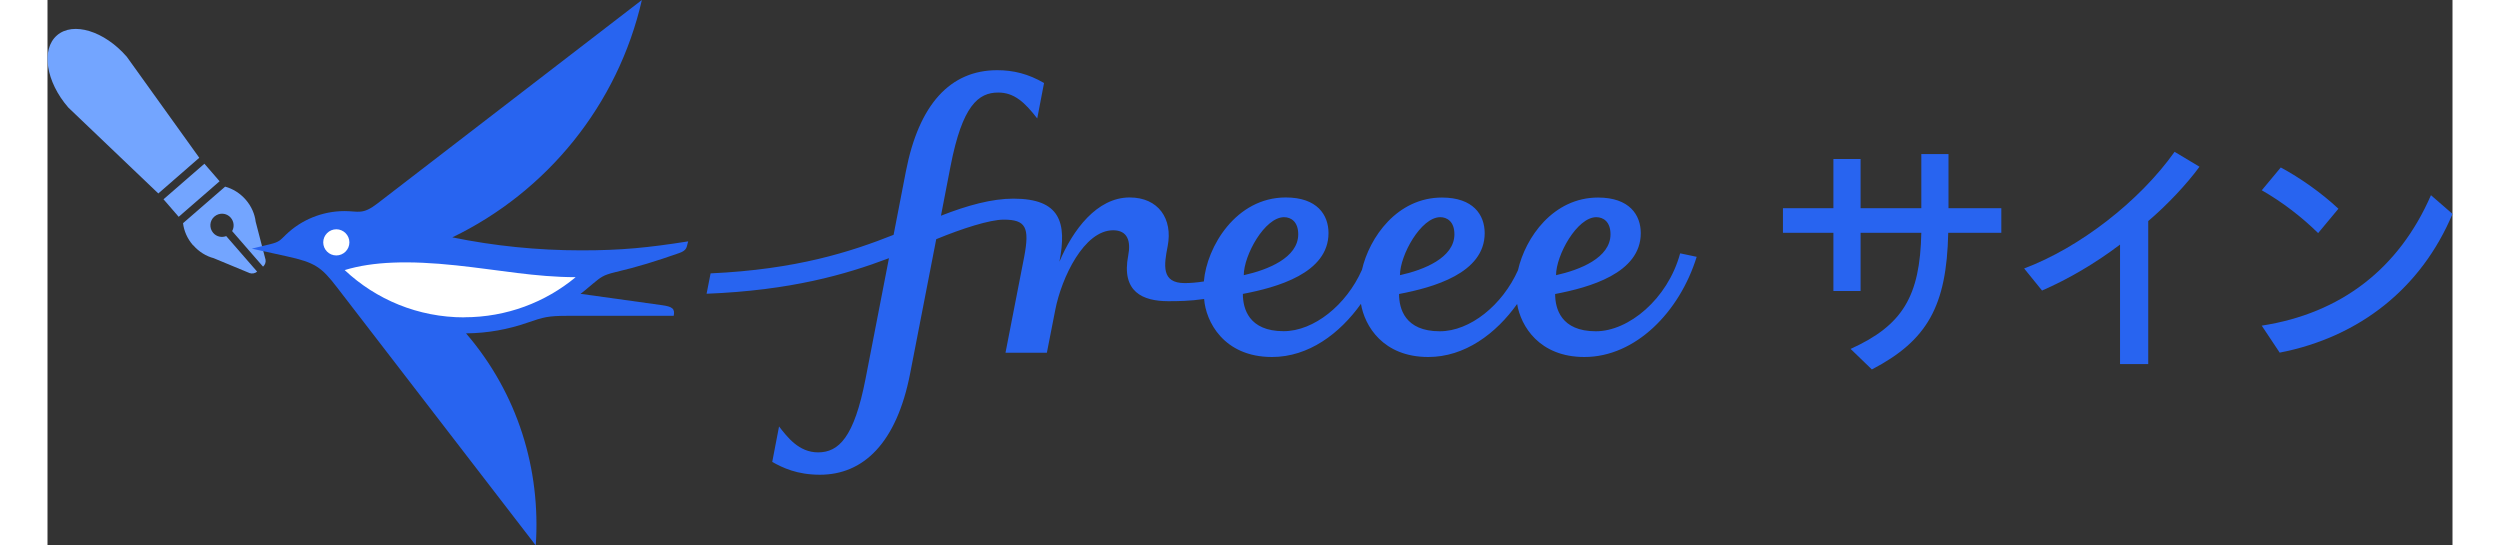 <svg xmlns="http://www.w3.org/2000/svg" viewBox="0 0 264.55 60" width="275" height="60"><rect x="0" y="0" width="264.55" height="60" fill="#333333" stroke="none"/><g id="a"/><g id="b"><g id="c"><g><g><path d="M209.08,25.61c-.17,8.04-2.28,11.84-8.4,15.03l-2.34-2.26c5.72-2.59,7.64-5.78,7.78-12.77h-6.68v6.4h-2.99v-6.4h-5.55v-2.71h5.55v-5.41h2.99v5.41h6.68v-5.95h2.99v5.95h5.81v2.71h-5.84Z" style="fill:#2864f0;"/><path d="M227.97,26.91c-2.71,2.06-5.72,3.81-8.57,5.05l-1.97-2.43c6.09-2.28,12.69-7.39,16.55-12.83l2.74,1.64c-1.41,1.92-3.5,4.15-5.64,5.98v15.73h-3.1v-13.14Z" style="fill:#2864f0;"/><path d="M249.77,25.64c-1.83-1.8-3.98-3.44-6.2-4.71l2.09-2.51c2.11,1.13,4.51,2.82,6.34,4.54l-2.23,2.68Zm-6.2,10.18c8.71-1.35,15.09-6.26,18.61-14.35l2.37,2.06c-3.41,8.12-10.18,13.54-19.01,15.26l-1.97-2.96Z" style="fill:#2864f0;"/></g><g><g><path d="M16.03,26.98c.63,.72,1.42,1.2,2.25,1.42l3.86,1.6h0l.09,.04h0c.28,.09,.6,.04,.83-.16h0l-3.4-3.91c-.49,.19-1.07,.07-1.43-.35-.46-.53-.41-1.34,.13-1.8s1.34-.41,1.8,.13c.36,.42,.41,1.01,.15,1.47l3.4,3.91h0c.24-.21,.33-.51,.27-.8h0l-.03-.1h0l-1.05-4.04h0c-.1-.85-.47-1.71-1.1-2.43s-1.42-1.2-2.26-1.43l-4.63,4.02c.1,.85,.47,1.71,1.1,2.43Z" style="fill:#73a5ff;"/><path d="M16.7,17.36L8.72,6.24C6.25,3.4,2.81,2.35,1.04,3.89S-.18,8.99,2.29,11.83l9.9,9.45,4.5-3.92Z" style="fill:#73a5ff;"/><polygon points="18.93 19.94 18.37 19.29 17.26 18.01 12.76 21.92 13.87 23.2 14.43 23.85 18.93 19.94" style="fill:#73a5ff;"/></g><g><path d="M179.58,27.91c-1.37,4.99-5.66,8.53-9.26,8.53-3.84,0-4.48-2.5-4.48-4.1,3.73-.71,9.42-2.27,9.42-6.69,0-2.02-1.26-3.92-4.7-3.92-4.92,0-7.99,4.37-8.81,8-1.72,3.84-5.27,6.71-8.6,6.71-3.84,0-4.48-2.5-4.48-4.1,3.73-.71,9.42-2.27,9.42-6.69,0-2.02-1.26-3.92-4.7-3.92-4.91,0-7.99,4.36-8.81,7.99v-.02c-1.71,3.85-5.28,6.73-8.61,6.73-3.84,0-4.48-2.5-4.48-4.1,3.73-.71,9.42-2.27,9.42-6.69,0-2.02-1.26-3.92-4.7-3.92-5.49,0-8.7,5.45-9.01,9.24-.76,.12-1.49,.18-2.11,.18-2.59,0-2.28-1.98-1.87-4.07,.58-3.01-1.03-5.35-4.18-5.35-3.6,0-6.25,3.56-7.73,7.07h0c.84-4.3,.11-6.94-5.06-6.94-2.37,0-5.07,.74-7.97,1.88,0,0,1.05-5.43,1.05-5.43,1.3-6.7,3.06-8.12,5.25-8.12,1.74,0,2.89,1.04,4.29,2.85l.75-3.9c-1.73-1.01-3.39-1.41-5.15-1.41-5.17,0-8.62,3.76-10.05,11.14l-1.35,6.97c-4.71,1.87-10.7,3.81-20.13,4.24l-.44,2.24c9.23-.36,15.3-2.11,20.06-3.91l-2.57,13.24c-1.26,6.49-2.96,8.12-5.23,8.12-2.11,0-3.38-1.68-4.29-2.85-.13,.65-.75,3.9-.75,3.9,1.16,.65,2.74,1.41,5.25,1.41,4.76,0,8.43-3.46,9.92-11.14l2.87-14.77c2.89-1.19,5.91-2.15,7.42-2.15,2.43,0,2.88,.83,2.25,4.12l-2.05,10.52h4.55l.92-4.69c.7-3.6,3.18-8.78,6.37-8.78,1.61,0,1.96,1.22,1.66,2.77-.78,4.01,1.6,5.03,4.4,5.03,1.07,0,2.37-.01,3.95-.24,.17,2.43,2.12,6.38,7.47,6.38,4.01,0,7.44-2.56,9.78-5.85,.4,2.43,2.43,5.85,7.41,5.85,4,0,7.43-2.55,9.77-5.83,.4,2.43,2.44,5.83,7.4,5.83,5.62,0,10.47-4.95,12.35-11.02l-1.8-.38Zm-9.21-4.02c.76,0,1.56,.49,1.56,1.88,0,2.59-3.37,3.92-5.99,4.5,0-2.2,2.31-6.38,4.43-6.38Zm-17.17,0c.76,0,1.56,.49,1.56,1.88,0,2.59-3.37,3.92-5.99,4.5,0-2.2,2.31-6.38,4.43-6.38Zm-17.18,0c.76,0,1.56,.49,1.56,1.88,0,2.59-3.37,3.92-5.99,4.5,0-2.2,2.31-6.38,4.43-6.38Z" style="fill:#2864f0;"/><g><path d="M58.74,27.54c-4.87,0-9.62-.49-14.21-1.43,10.41-5.02,18.22-14.58,20.85-26.11l-29.11,22.4c-1.63,1.25-2.06,.82-3.6,.82-2.46,0-4.78,.98-6.45,2.6-.64,.62-.73,.8-1.72,1.04l-2.03,.49,3.87,.85c3.09,.68,3.79,1.18,5.49,3.39l21.88,28.41c.56-8.36-1.96-16.68-7.67-23.33,2.41-.02,4.63-.44,6.77-1.18,1.78-.61,2.22-.75,4.47-.75h11.6c.16-.78-.14-1.01-1.28-1.17l-8.97-1.25c.4-.28,.94-.77,1.36-1.11,.89-.73,1.13-.95,2.46-1.27,2.51-.59,4.48-1.21,7-2.09,.98-.34,.82-.7,1.03-1.3-4.45,.7-7.35,.99-11.73,.99Z" style="fill:#2864f0;"/><path d="M31.77,28.1c-.8,0-1.44-.65-1.44-1.44s.65-1.44,1.44-1.44,1.44,.65,1.44,1.44-.65,1.44-1.44,1.44Z" style="fill:#fff;"/><path d="M45.84,34.91c-5.09,0-9.71-1.97-13.15-5.2,3.09-.95,7.06-1.07,12.26-.52,4.79,.51,8.68,1.29,13.15,1.3-3.33,2.76-7.6,4.41-12.26,4.41Z" style="fill:#fff;"/></g></g></g></g></g></g></svg>